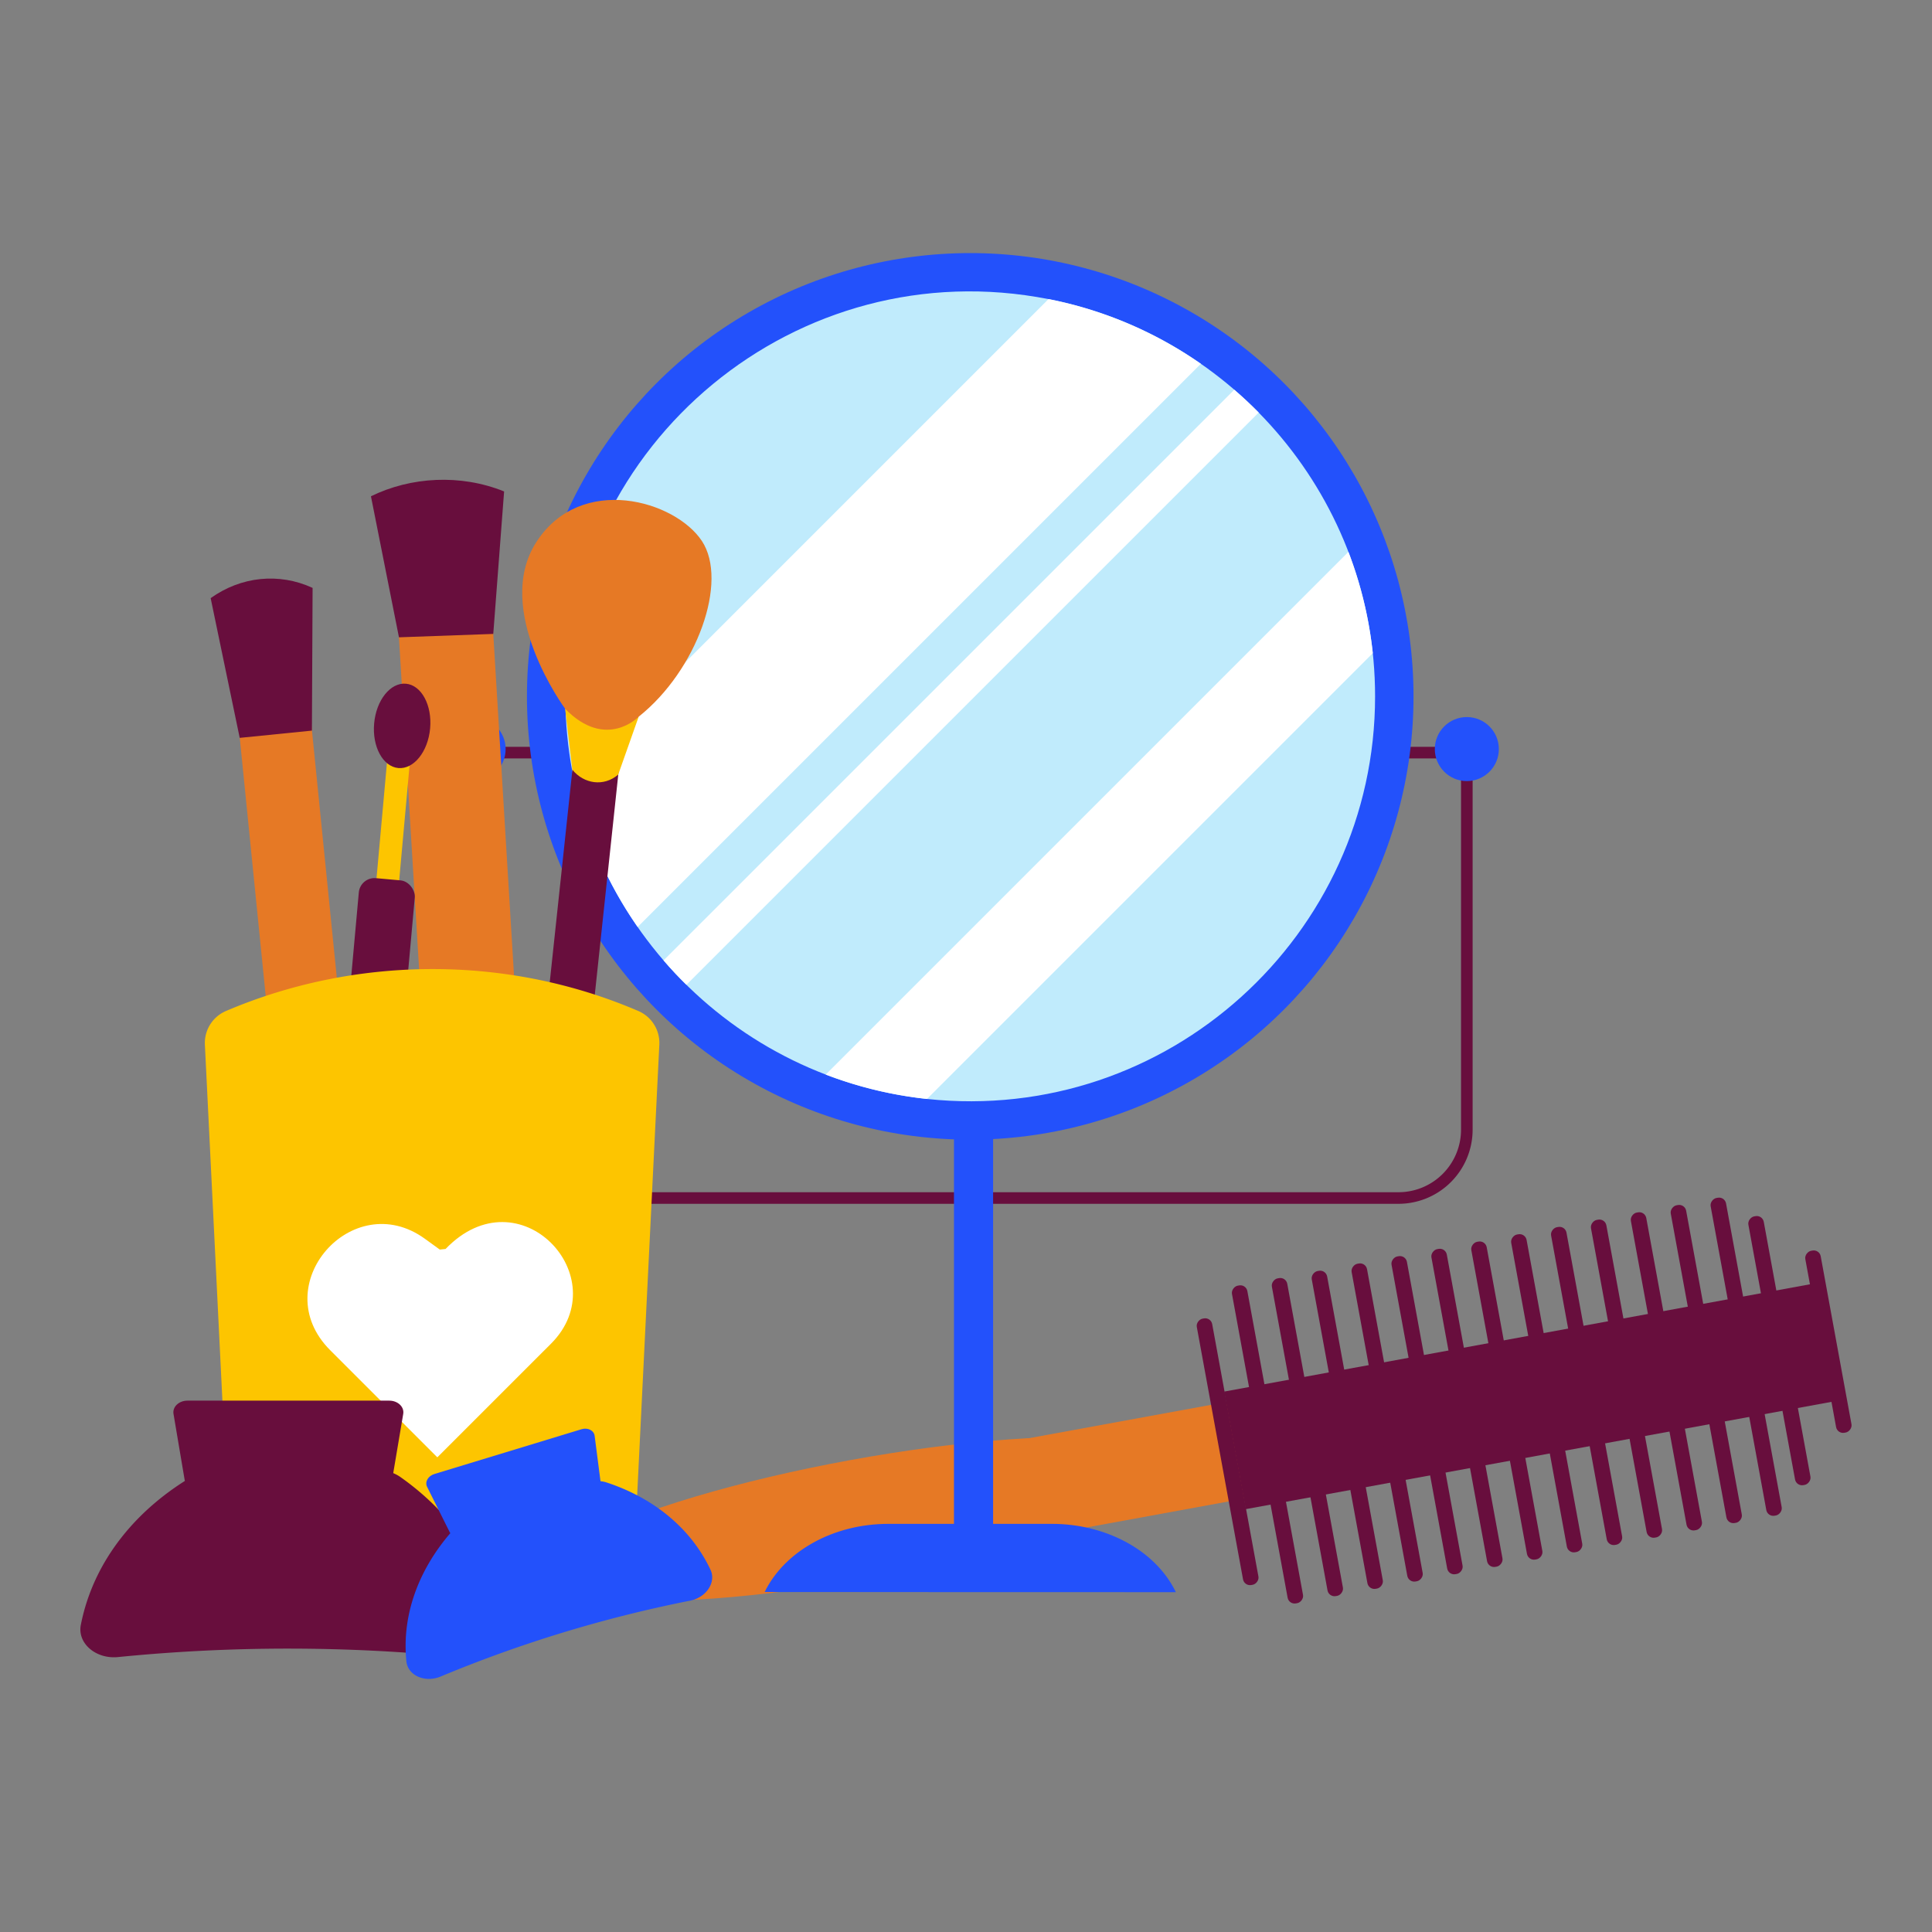 <?xml version="1.0" encoding="utf-8"?>
<svg xmlns="http://www.w3.org/2000/svg" data-name="Beauty cosmetic tools" viewBox="0 0 2000 2000">
  <rect x="0" y="0" width="2000" height="2000" fill="#808080" stroke="none"/>
  <rect fill="#e67925" height="1152.58" transform="rotate(79.62 1304.135 1496.713)" width="101.64" x="1253.31" y="920.45"/>
  <ellipse cx="890.65" cy="1572.48" fill="#e67925" rx="328.27" ry="61.87" transform="rotate(-10.38 890.704 1572.613)"/>
  <rect fill="#680e3d" height="623.09" transform="rotate(79.62 1584.882 1445.278)" width="123.73" x="1523.02" y="1133.76"/>
  <rect fill="#680e3d" height="16.2" rx="7.33" transform="rotate(79.62 1892.773 1388.879)" width="191.49" x="1797.03" y="1380.8"/>
  <rect fill="#680e3d" height="16.2" rx="7.33" transform="rotate(79.62 1842.058 1398.168)" width="282.82" x="1700.66" y="1390.09"/>
  <rect fill="#680e3d" height="16.2" rx="7.33" transform="rotate(79.62 1807.65 1404.469)" width="334.38" x="1640.47" y="1396.39"/>
  <rect fill="#680e3d" height="16.2" rx="7.33" transform="rotate(79.62 1766.358 1412.035)" width="334.38" x="1599.17" y="1403.96"/>
  <rect fill="#680e3d" height="16.2" rx="7.33" transform="rotate(79.62 1725.066 1419.602)" width="334.38" x="1557.88" y="1411.52"/>
  <rect fill="#680e3d" height="16.2" rx="7.33" transform="rotate(79.62 1683.768 1427.162)" width="334.38" x="1516.59" y="1419.09"/>
  <rect fill="#680e3d" height="16.2" rx="7.33" transform="rotate(79.62 1642.476 1434.729)" width="334.38" x="1475.29" y="1426.65"/>
  <rect fill="#680e3d" height="16.2" rx="7.33" transform="rotate(79.62 1601.183 1442.295)" width="334.38" x="1434" y="1434.22"/>
  <rect fill="#680e3d" height="16.2" rx="7.33" transform="rotate(79.62 1559.89 1449.862)" width="334.38" x="1392.7" y="1441.78"/>
  <rect fill="#680e3d" height="16.2" rx="7.33" transform="rotate(79.62 1518.598 1457.428)" width="334.38" x="1351.41" y="1449.35"/>
  <rect fill="#680e3d" height="16.2" rx="7.33" transform="rotate(79.62 1477.3 1464.989)" width="334.38" x="1310.12" y="1456.91"/>
  <rect fill="#680e3d" height="16.2" rx="7.33" transform="rotate(79.62 1436.008 1472.555)" width="334.38" x="1268.82" y="1464.48"/>
  <rect fill="#680e3d" height="16.2" rx="7.33" transform="rotate(79.62 1394.715 1480.122)" width="334.38" x="1227.53" y="1472.04"/>
  <rect fill="#680e3d" height="16.2" rx="7.33" transform="rotate(79.62 1353.422 1487.688)" width="334.38" x="1186.23" y="1479.6"/>
  <rect fill="#680e3d" height="16.2" rx="7.33" transform="rotate(79.62 1312.125 1495.249)" width="334.38" x="1144.94" y="1487.17"/>
  <rect fill="#680e3d" height="16.2" rx="7.33" transform="rotate(79.62 1270.832 1502.815)" width="280.32" x="1130.67" y="1494.73"/>
  <path d="M1447.75,1246.18H565.42a81.22,81.22,0,0,1-81.13-81.13V779.12a6,6,0,0,1,6-6H1518.46a6,6,0,0,1,6,6v390.35A76.79,76.79,0,0,1,1447.75,1246.18ZM496.29,785.12v379.93a69.21,69.21,0,0,0,69.13,69.13h882.33a64.78,64.78,0,0,0,64.71-64.71V785.12Z" fill="#680e3d"/>
  <circle cx="1518.46" cy="775.44" fill="#2351fb" r="33.14"/>
  <circle cx="490.29" cy="775.44" fill="#2351fb" r="33.14"/>
  <rect fill="#2351fb" height="580.37" width="40.51" x="987.55" y="1036.9"/>
  <path d="M1217.27,1648.2c-436,0-425.59-.41-425.79,0,20.78-42.67,71.51-70.7,128-70.7h169.87C1142,1577.5,1195.15,1602.78,1217.27,1648.2Z" fill="#2351fb"/>
  <circle cx="1004.38" cy="720.89" fill="#2351fb" r="458.89"/>
  <path d="M1423.48,720.88c0,247.42-214.86,443.23-463.84,416.76C748.79,1115,585.24,936.29,585.24,720.88c0-262.68,240.57-462.29,500.2-411.24C1277.89,347.41,1423.48,517.62,1423.48,720.88Z" fill="#c0ebfc"/>
  <path d="M1243.12,376.6l-583,583a416.38,416.38,0,0,1-67-157.68l492.32-492.32A415.68,415.68,0,0,1,1243.12,376.6Z" fill="#fff"/>
  <path d="M1303,427.08,710.6,1019.48q-12.42-12.12-23.68-25.28l590.8-590.76Q1290.8,414.72,1303,427.08Z" fill="#fff"/>
  <path d="M1421.12,676.16,959.64,1137.64A415.81,415.81,0,0,1,854.8,1112.4l541.08-541.08A416.64,416.64,0,0,1,1421.12,676.16Z" fill="#fff"/>
  <rect fill="#e67925" height="505.98" transform="rotate(-5.74 306.015 966.104)" width="75.12" x="268.72" y="713.75"/>
  <path d="M322.89,756.33l-74.74,7.51L218.07,619.19c31.45-22.49,70.8-26.61,105.53-10.6Q323.24,682.45,322.89,756.33Z" fill="#680e3d"/>
  <polygon fill="#e67925" points="538.59 1116.42 440.95 1119.92 410.23 614.49 507.88 610.99 538.59 1116.42"/>
  <path d="M510.63,656.23,413,659.74l-29-146c41.24-20.19,92.67-23.26,137.85-5Q516.22,582.48,510.63,656.23Z" fill="#680e3d"/>
  <rect fill="#fdc500" height="495.59" transform="rotate(5.16 393.708 994.187)" width="23.57" x="382.14" y="747.12"/>
  <ellipse cx="416.27" cy="751.38" fill="#680e3d" rx="43.82" ry="29.09" transform="rotate(-84.84 416.306 751.39)"/>
  <rect fill="#680e3d" height="260.72" rx="16.33" transform="rotate(5.16 389.958 1039.276)" width="58.18" x="361.13" y="909.66"/>
  <rect fill="#680e3d" height="657.75" transform="rotate(6.09 587.724 1068.834)" width="47.74" x="563.67" y="739.54"/>
  <path d="M585,733.74l76.17,8.13-21.21,60c-14.94,12.82-35.57,9.62-47.47-5.07Q588.78,765.25,585,733.74Z" fill="#fdc500"/>
  <path d="M585.05,733.74s-75.74-102.52-29.49-173.13,143.23-42.49,171-.64-5,133.9-65.34,181.9C661.21,741.87,627.45,777.15,585.05,733.74Z" fill="#e67925"/>
  <path d="M619.93,1655.57H274.67a36.07,36.07,0,0,1-36-34.29l-26.57-539.77a36,36,0,0,1,21.72-34.88c132.8-56.76,289.62-59.13,427.09,0a36,36,0,0,1,21.63,34.85Q669.23,1351.37,656,1621.28A36.08,36.08,0,0,1,619.93,1655.57Z" fill="#fdc500"/>
  <path d="M570.39,1391,452.72,1508.63,341.8,1397.71c-67.15-67.16,23.13-169.63,98.05-115.33l15.4,11.16,6-.6C537.59,1213.47,639,1322.31,570.39,1391Z" fill="#fff"/>
  <path d="M83.67,1682.11c-3.73,18.94,15.46,35.58,38.5,33.28a1779.22,1779.22,0,0,1,354,.15c22.46,2.26,41.41-13.61,38.67-32.18-9.54-64.54-48.35-117.85-100.7-154.59a39.11,39.11,0,0,0-22.16-6.71l-169.37-.8a40,40,0,0,0-19.93,5C142.9,1560.44,97,1614.28,83.67,1682.11Z" fill="#680e3d"/>
  <path d="M391.49,1541.92h-186c-7.27,0-13.42-4.43-14.42-10.38l-11.46-67.89c-1.22-7.24,5.58-13.71,14.43-13.71H403c8.84,0,15.64,6.47,14.42,13.71l-11.45,67.89C404.91,1537.49,398.76,1541.92,391.49,1541.92Z" fill="#680e3d"/>
  <path d="M420.7,1719.82c1.49,14.64,19.19,22.51,35.48,15.71A1356.17,1356.17,0,0,1,714.43,1657c16.88-3.35,27.18-19.14,21.05-32.07-21.3-45-61.46-75.21-107.8-90.37a29.86,29.86,0,0,0-17.66,0l-123.7,37a30.55,30.55,0,0,0-13.42,8.12C436.87,1617.91,415.36,1667.38,420.7,1719.82Z" fill="#2351fb"/>
  <path d="M614.06,1549.16,478.38,1590.5c-5.3,1.61-10.77-.25-12.83-4.37l-23.44-47c-2.5-5,1-11.24,7.47-13.21L602,1479.53c6.44-2,12.84,1.24,13.56,6.79l6.73,52.06C622.86,1542.94,619.36,1547.54,614.06,1549.16Z" fill="#2351fb"/>
</svg>
